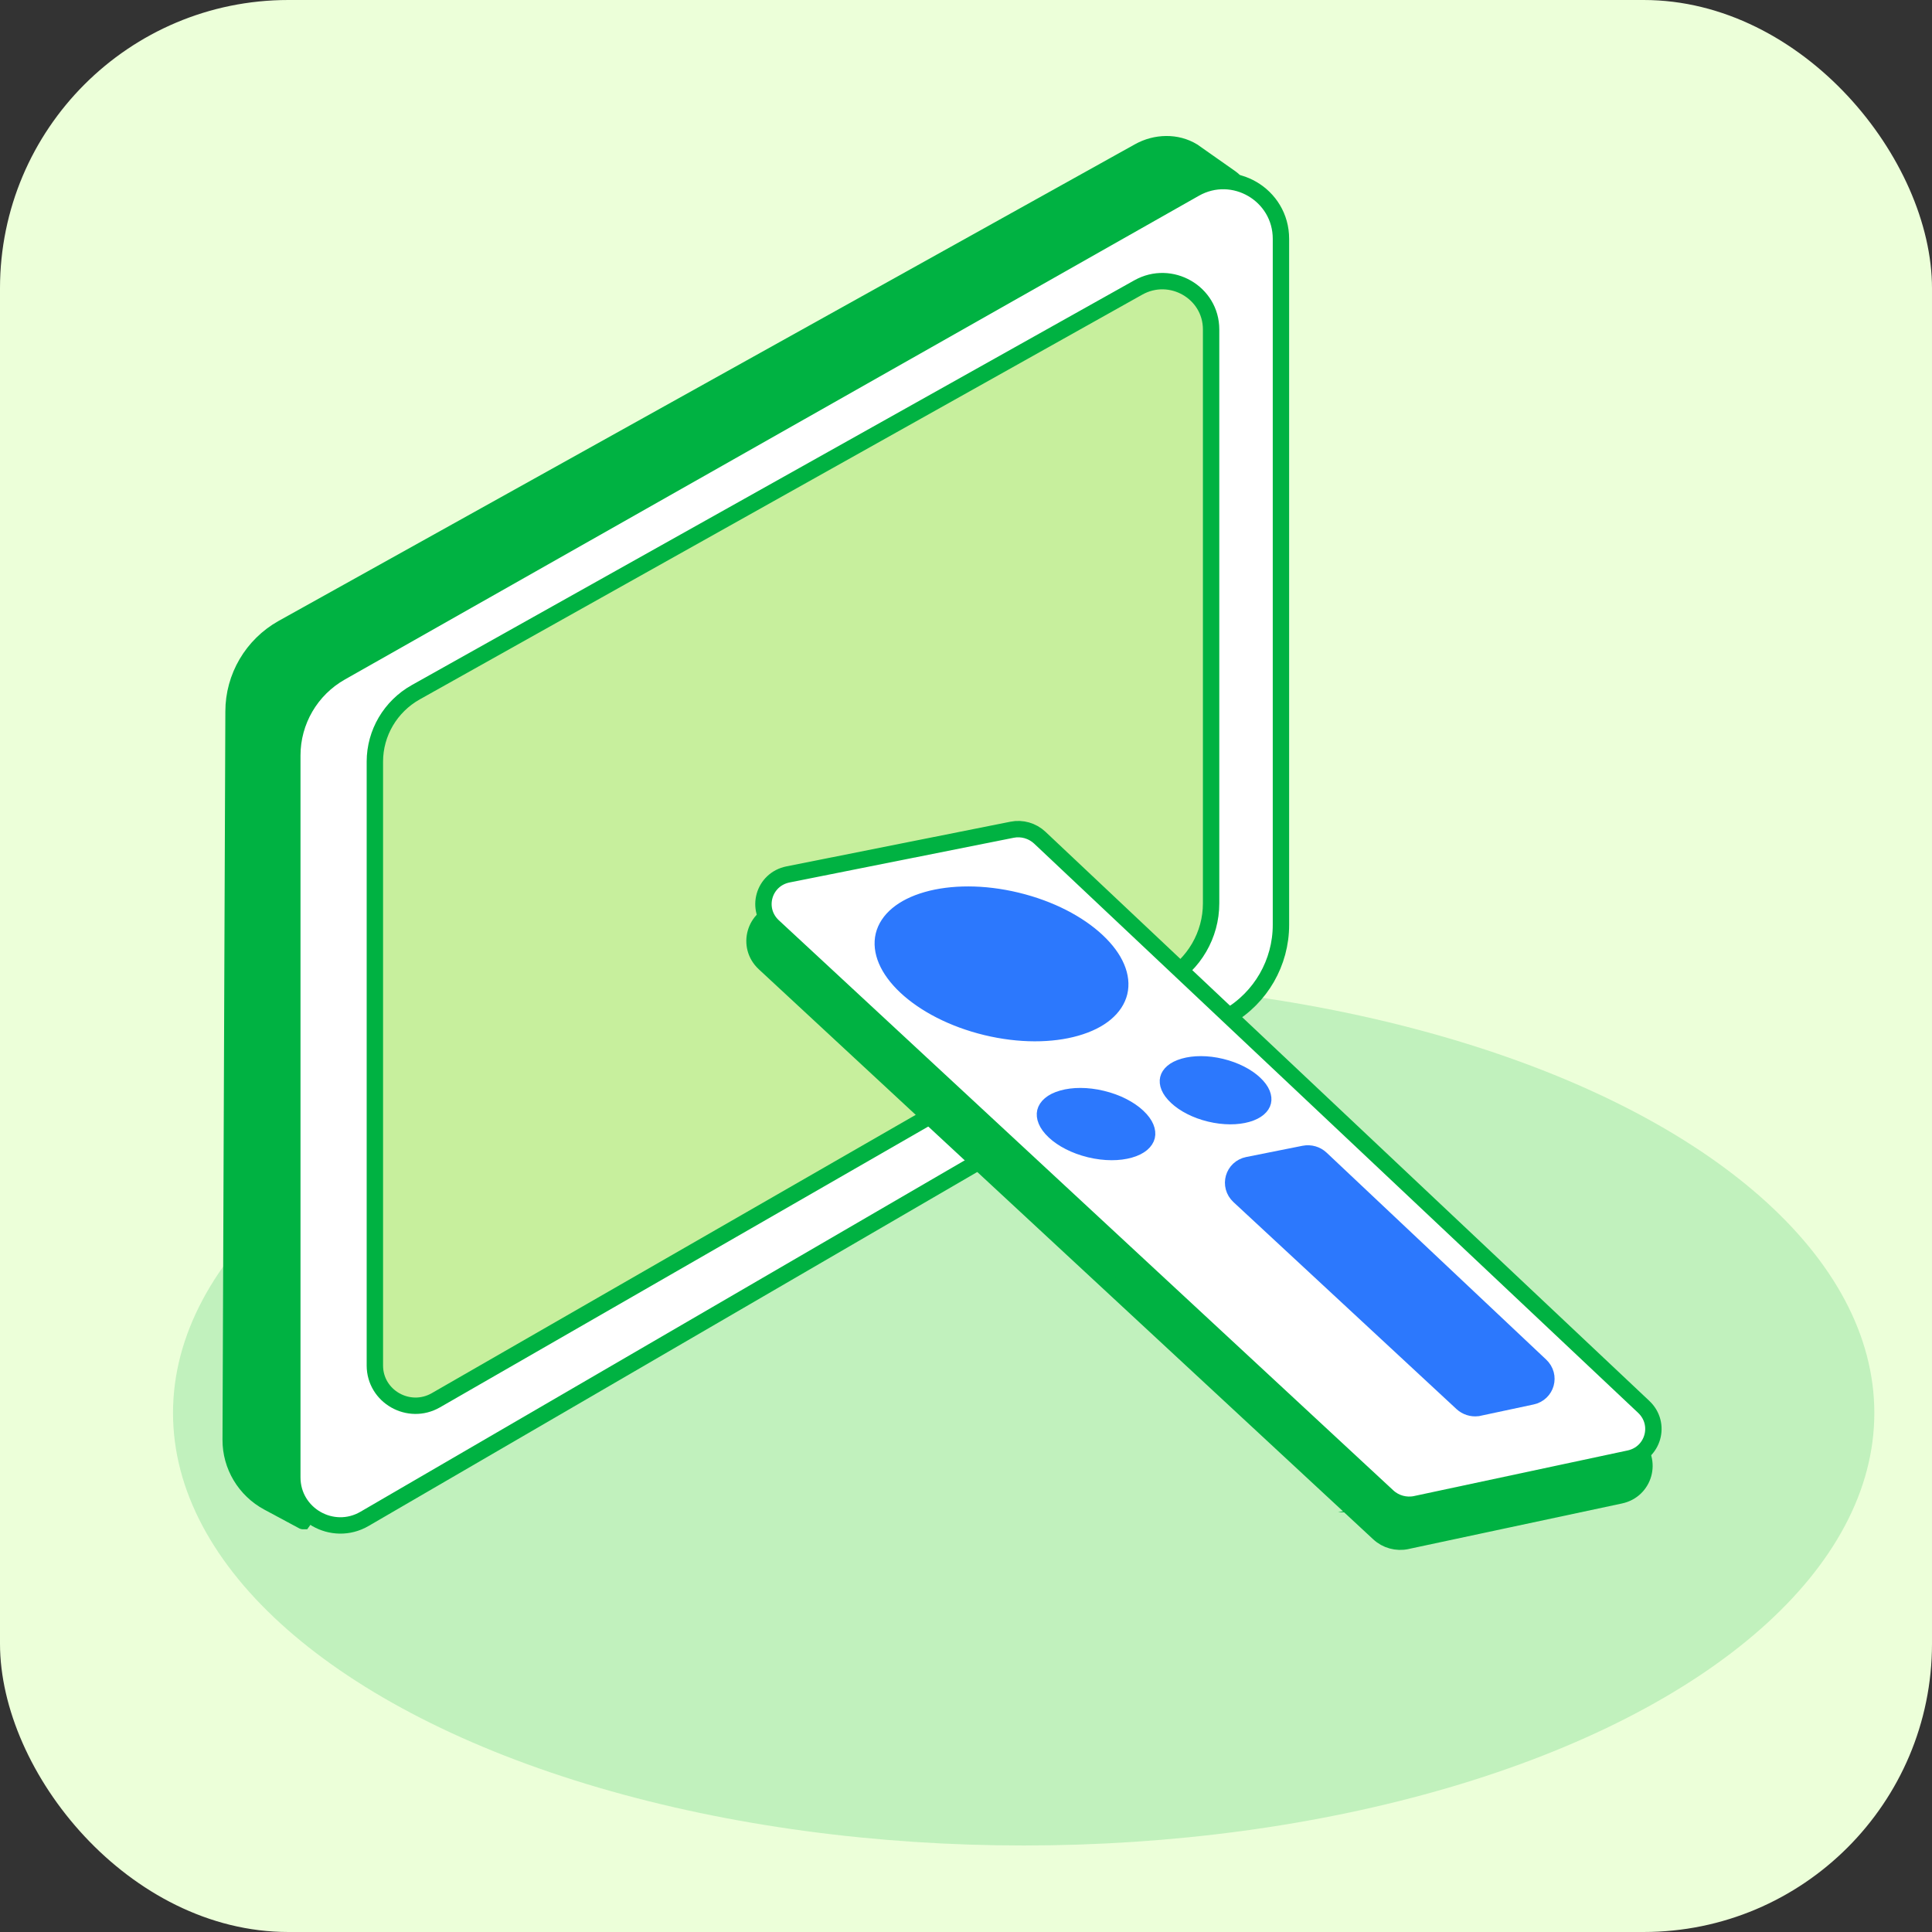 <svg width="67" height="67" viewBox="0 0 67 67" fill="none" xmlns="http://www.w3.org/2000/svg">
<rect x="0" y="0" width="67" height="67" fill="#333333" stroke="none"/>
<rect width="67" height="67" rx="10" fill="#ECFFD9"/>
<ellipse cx="35.5" cy="49" rx="29.5" ry="15" fill="#00B242" fill-opacity="0.18"/>
<path d="M10.507 52.75C10.506 52.75 10.506 52.749 10.506 52.749L9.299 52.101C8.496 51.669 7.996 50.834 8 49.928L8.099 24.674C8.099 23.478 8.748 22.373 9.797 21.783L39.5 5.25C40.077 4.929 40.804 4.905 41.368 5.25L42.675 6.169C43.129 6.489 43.236 7.118 42.912 7.57L10.509 52.749C10.508 52.749 10.508 52.75 10.507 52.75Z" fill="#00B242" stroke="#00B242" stroke-width="0.568" stroke-miterlimit="10"/>
<path d="M44.422 8.281V32.073C44.422 33.384 43.726 34.593 42.593 35.254L12.641 52.673C11.53 53.318 10.137 52.517 10.137 51.233V26.198C10.137 25.009 10.777 23.91 11.812 23.322L41.438 6.541C42.771 5.787 44.422 6.75 44.422 8.282V8.281Z" fill="white" stroke="#00B242" stroke-width="0.568" stroke-miterlimit="10"/>
<path d="M42 11.425V31.327C42 32.422 41.41 33.436 40.453 33.988L15.117 48.559C14.178 49.099 13 48.429 13 47.353V26.413C13 25.418 13.542 24.499 14.417 24.007L39.476 9.969C40.603 9.338 42 10.143 42 11.425Z" fill="#C7EF9D" stroke="#00B242" stroke-width="0.568" stroke-miterlimit="10"/>
<g clip-path="url(#clip0_72_1300)">
<path d="M48.785 53.442C48.785 53.442 48.785 53.441 48.785 53.441L56.19 51.861C57.028 51.683 57.315 50.657 56.693 50.071L35.749 30.332C35.491 30.09 35.132 29.986 34.785 30.057L27.019 31.606C26.167 31.776 25.873 32.816 26.507 33.405L47.815 53.174C48.074 53.416 48.438 53.515 48.785 53.442C48.786 53.442 48.786 53.442 48.785 53.442Z" fill="#00B242" stroke="#00B242" stroke-width="0.568" stroke-miterlimit="10"/>
<path d="M49.094 52.16L56.5 50.579C57.338 50.401 57.625 49.375 57.003 48.789L36.059 29.05C35.801 28.809 35.442 28.704 35.095 28.775L27.329 30.324C26.477 30.494 26.183 31.534 26.817 32.123L48.125 51.892C48.385 52.134 48.749 52.233 49.096 52.16L49.094 52.16Z" fill="white" stroke="#00B242" stroke-width="0.568" stroke-miterlimit="10"/>
<path d="M51.251 48.607L51.21 48.616C51.08 48.631 50.947 48.589 50.849 48.498C50.849 48.498 50.849 48.498 50.849 48.498L43.115 41.321C42.864 41.088 42.978 40.682 43.317 40.614L43.317 40.614L45.267 40.225C45.267 40.225 45.267 40.225 45.267 40.225C45.411 40.196 45.561 40.24 45.664 40.338L45.664 40.338L45.665 40.339L53.278 47.514L53.278 47.514C53.524 47.745 53.415 48.145 53.079 48.217C53.079 48.217 53.079 48.217 53.079 48.217C53.079 48.217 53.079 48.217 53.079 48.217L51.251 48.607Z" fill="#2C78FD" stroke="#2C78FD"/>
<path d="M38.607 34.363C38.503 34.793 38.073 35.204 37.256 35.437C36.456 35.666 35.388 35.684 34.252 35.41C33.116 35.135 32.175 34.63 31.567 34.062C30.948 33.481 30.753 32.919 30.856 32.489C30.96 32.059 31.391 31.648 32.207 31.415C33.007 31.187 34.075 31.168 35.211 31.443C36.347 31.717 37.289 32.222 37.896 32.791C38.516 33.371 38.711 33.933 38.607 34.363Z" fill="#2C78FD" stroke="#2C78FD"/>
<path d="M39.561 39.357C39.545 39.423 39.455 39.568 39.116 39.664C38.794 39.756 38.343 39.767 37.848 39.648C37.354 39.528 36.957 39.312 36.713 39.083C36.456 38.842 36.442 38.672 36.458 38.607C36.474 38.541 36.564 38.396 36.902 38.3C37.224 38.208 37.676 38.196 38.17 38.316C38.665 38.435 39.061 38.652 39.306 38.881C39.563 39.121 39.577 39.291 39.561 39.357Z" fill="#2C78FD" stroke="#2C78FD"/>
<path d="M43.589 38.155C43.578 38.203 43.504 38.335 43.19 38.425C42.892 38.51 42.472 38.521 42.01 38.41C41.547 38.298 41.179 38.096 40.953 37.884C40.714 37.66 40.709 37.51 40.721 37.462C40.732 37.413 40.806 37.282 41.12 37.192C41.418 37.107 41.838 37.095 42.3 37.207C42.763 37.319 43.131 37.521 43.357 37.733C43.596 37.956 43.601 38.107 43.589 38.155Z" fill="#2C78FD" stroke="#2C78FD"/>
</g>
<defs>
<clipPath id="clip0_72_1300">
<rect width="38.523" height="33.903" fill="white" transform="translate(26.968 20) rotate(13.592)"/>
</clipPath>
</defs>
</svg>
